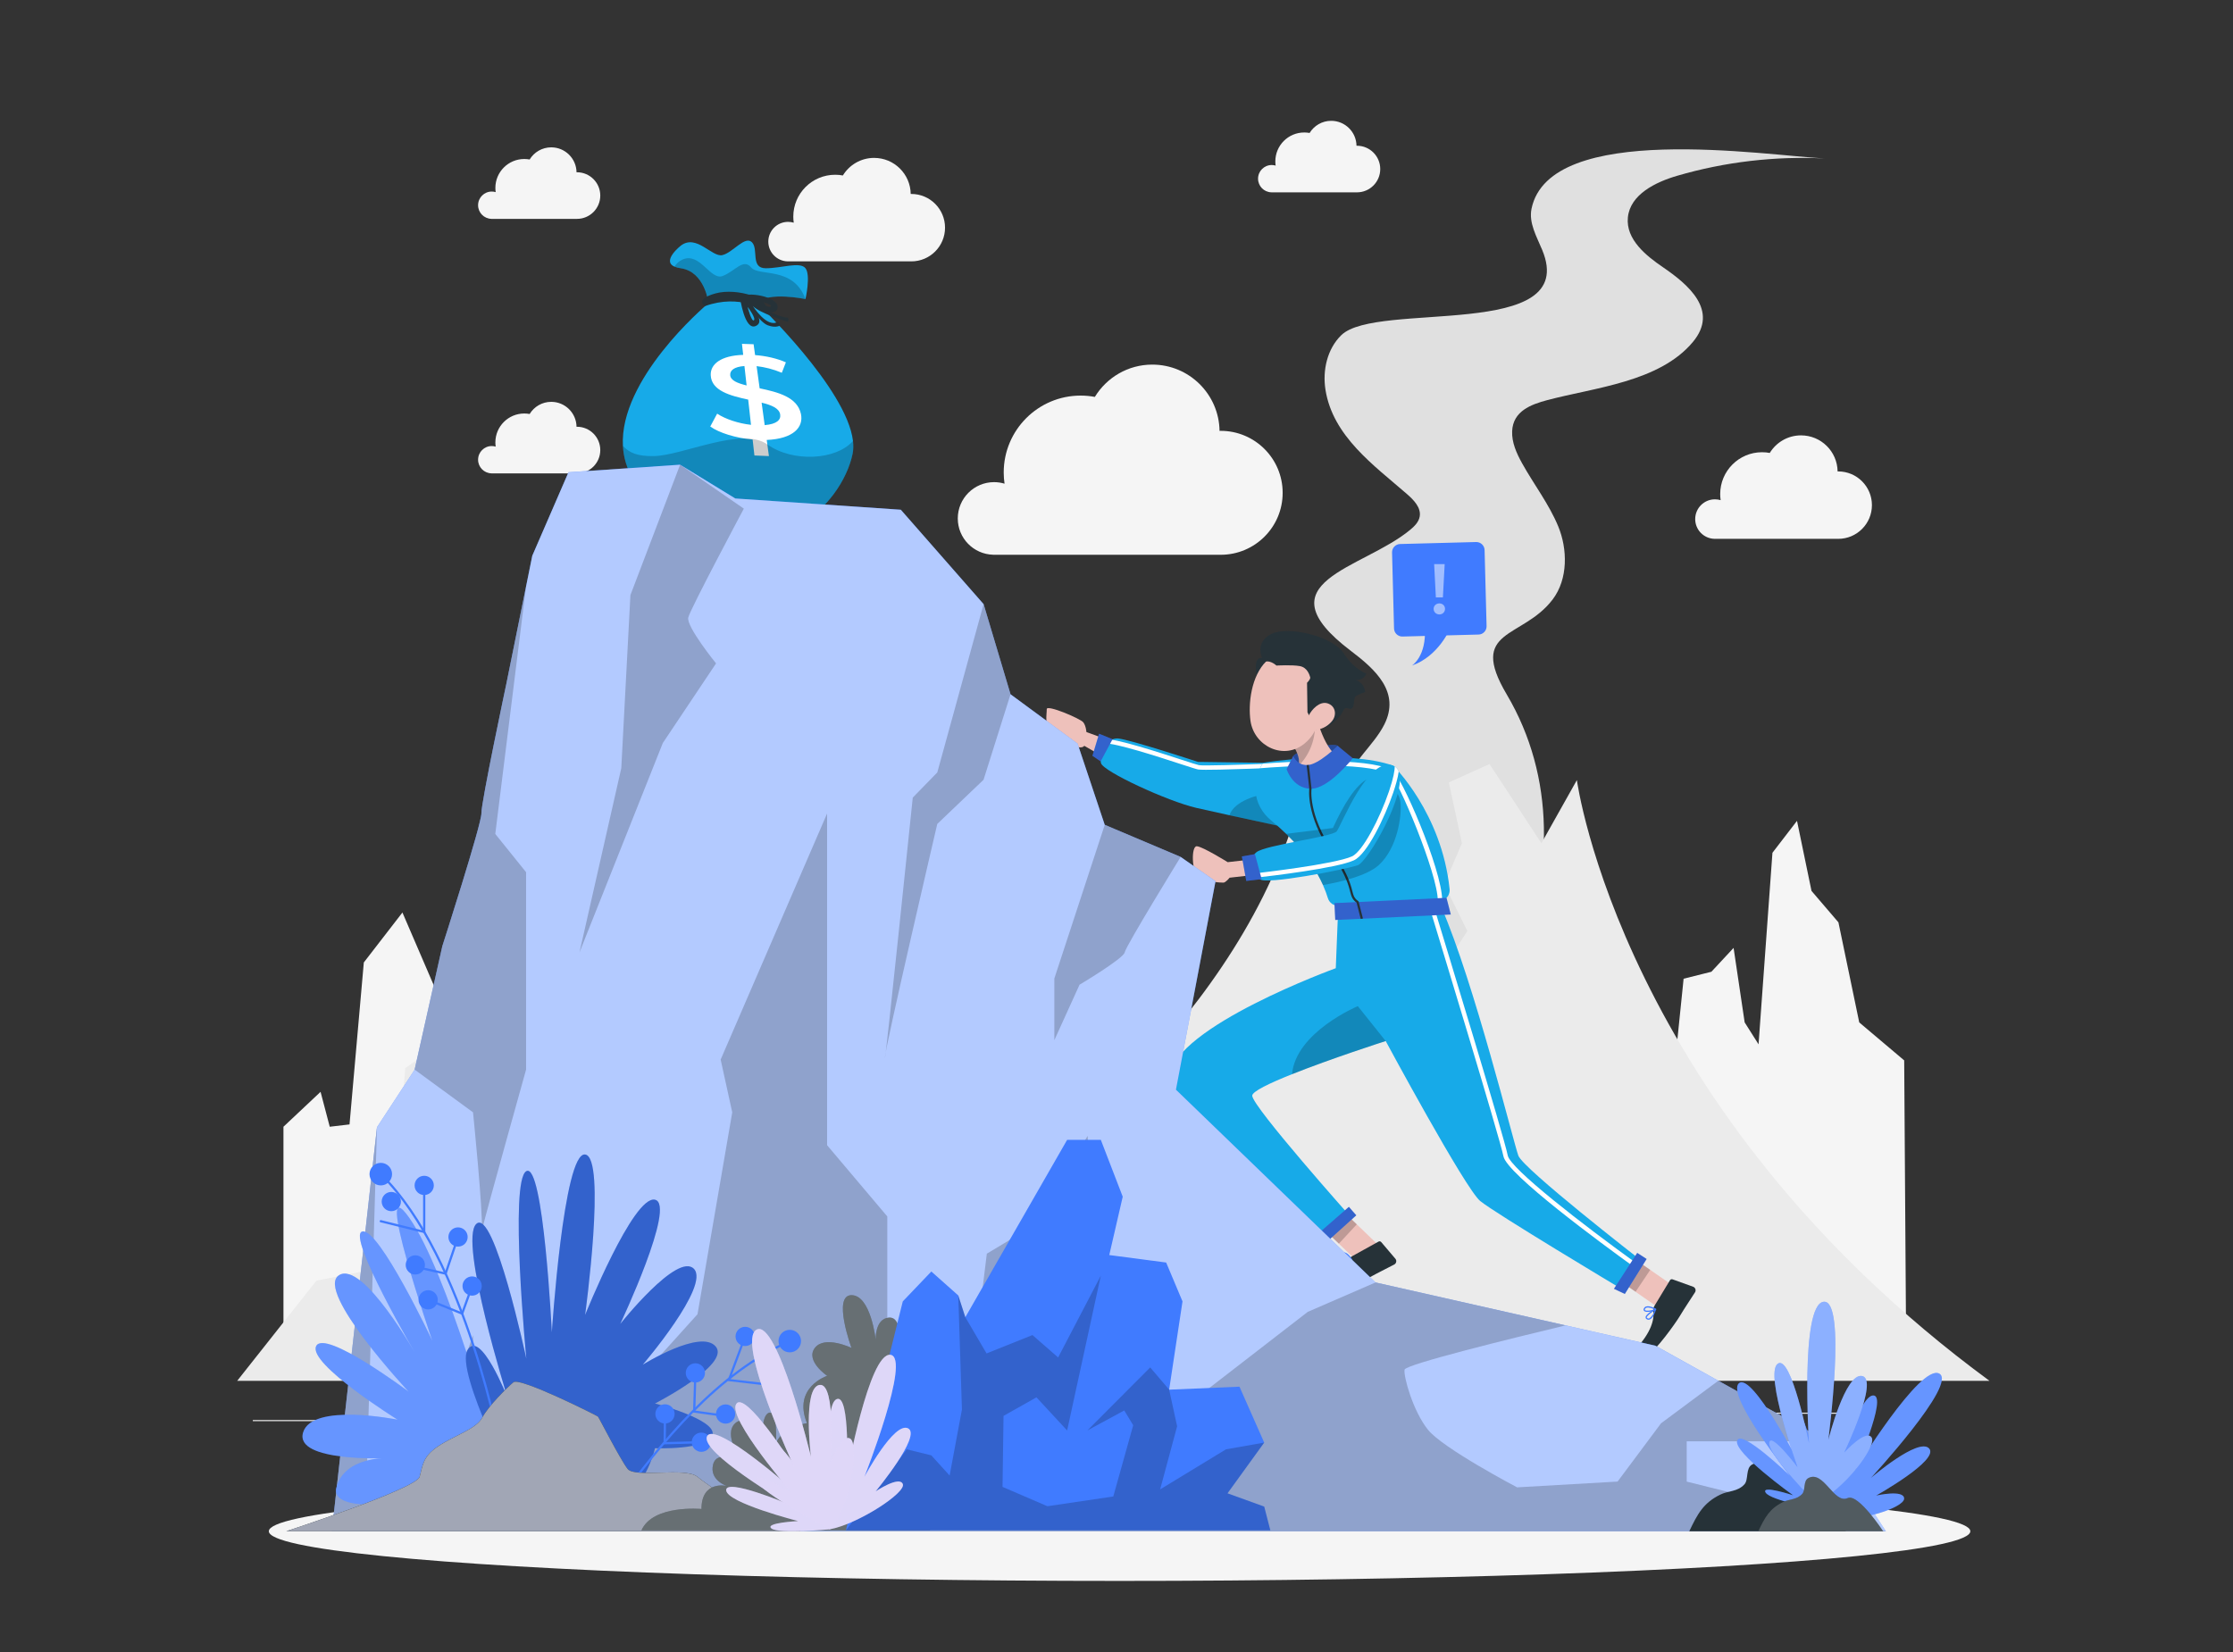 <?xml version="1.0" encoding="UTF-8"?> <!-- Generator: Adobe Illustrator 19.0.0, SVG Export Plug-In . SVG Version: 6.00 Build 0) --> <svg xmlns="http://www.w3.org/2000/svg" xmlns:xlink="http://www.w3.org/1999/xlink" version="1.1" x="0px" y="0px" viewBox="0 0 1000 740" style="enable-background:new 0 0 1000 740;" xml:space="preserve"><rect x="0" y="0" width="1000" height="740" fill="#333333" stroke="none"/> <g id="Background_Complete"> <g> <rect x="643.89" y="656.37" style="fill:#EBEBEB;" width="17.08" height="0.49"></rect> <rect x="789.41" y="632.79" style="fill:#EBEBEB;" width="37.71" height="0.49"></rect> <rect x="113.22" y="636.1" style="fill:#EBEBEB;" width="84.87" height="0.49"></rect> <rect x="215.59" y="636.1" style="fill:#EBEBEB;" width="12.44" height="0.49"></rect> </g> <g> <path style="fill:#F5F5F5;" d="M853.67,610.52l-0.92-135.53l-20.13-17.01l-9.32-44.83l-12.06-14.08l-6.49-31.38l-11,14.3 l-6.22,85.81l-6.22-9.83l-4.96-33.37l-9.94,10.69l-12.44,3.11l-7.26,70.9l-184.63,22.04l-38.48-32.92l-15.64-64.16l-16.22-16.74 l-4.94-30.93l-15.5,5.37v32.64l-13.19,7.58l-5.64,66.23l-16.54,22.91l-4.71-40.93c0,0-12.67-10.14-15.47-12.59 c-2.79-2.45-18.79-46.96-16.38-50.28c2.41-3.33-3.46-32.21-3.46-32.21l-15.97,9.57v47.84l-16.68,4.22l-2.51,20.85l-42.52,6.87 l-6.84-31.95h-18.96l-5.95,18.2l-17.25-0.12l-27.3,19.58l-22.45-44.06l-22.83,10.61l-16.43-38.17l-17.29,22.37l-6.4,72.55 l-8.86,1.04l-4.11-15.64l-16.62,15.64v105.77H853.67z"></path> <path style="fill:#F5F5F5;" d="M546.67,248.51H444.72l0.02-0.02c-8.77-0.24-15.82-7.42-15.82-16.25c0-8.99,7.29-16.27,16.27-16.27 c1.63,0,3.19,0.25,4.67,0.69c-0.24-1.63-0.37-3.3-0.37-5c0-19.03,15.43-34.46,34.46-34.46c2.17,0,4.29,0.21,6.35,0.59 c5.3-8.67,14.82-14.47,25.72-14.47c16.5,0,29.89,13.26,30.13,29.7c0.17,0,0.33-0.03,0.5-0.03c15.33,0,27.76,12.43,27.76,27.76 C574.43,236.08,562,248.51,546.67,248.51z"></path> <path style="fill:#F5F5F5;" d="M607.68,86.16h-38.35l0.01-0.01c-3.3-0.09-5.95-2.79-5.95-6.11c0-3.38,2.74-6.12,6.12-6.12 c0.61,0,1.2,0.09,1.76,0.26c-0.09-0.61-0.14-1.24-0.14-1.88c0-7.16,5.8-12.96,12.96-12.96c0.82,0,1.61,0.08,2.39,0.22 c1.99-3.26,5.57-5.44,9.67-5.44c6.21,0,11.24,4.99,11.33,11.17c0.06,0,0.13-0.01,0.19-0.01c5.77,0,10.44,4.67,10.44,10.44 C618.12,81.48,613.45,86.16,607.68,86.16z"></path> <path style="fill:#F5F5F5;" d="M258.39,98.04h-38.35l0.01-0.01c-3.3-0.09-5.95-2.79-5.95-6.11c0-3.38,2.74-6.12,6.12-6.12 c0.61,0,1.2,0.09,1.76,0.26c-0.09-0.61-0.14-1.24-0.14-1.88c0-7.16,5.8-12.96,12.96-12.96c0.82,0,1.61,0.08,2.39,0.22 c1.99-3.26,5.57-5.44,9.67-5.44c6.21,0,11.24,4.99,11.33,11.17c0.06,0,0.12-0.01,0.19-0.01c5.77,0,10.44,4.68,10.44,10.44 S264.16,98.04,258.39,98.04z"></path> <path style="fill:#F5F5F5;" d="M258.39,212.04h-38.35l0.01-0.01c-3.3-0.09-5.95-2.79-5.95-6.11c0-3.38,2.74-6.12,6.12-6.12 c0.61,0,1.2,0.09,1.76,0.26c-0.09-0.61-0.14-1.24-0.14-1.88c0-7.16,5.8-12.96,12.96-12.96c0.82,0,1.61,0.08,2.39,0.22 c1.99-3.26,5.57-5.44,9.67-5.44c6.21,0,11.24,4.99,11.33,11.17c0.06,0,0.12-0.01,0.19-0.01c5.77,0,10.44,4.67,10.44,10.44 C268.83,207.36,264.16,212.04,258.39,212.04z"></path> <path style="fill:#F5F5F5;" d="M823.21,241.37h-55.46l0.01-0.01c-4.77-0.13-8.6-4.04-8.6-8.84c0-4.89,3.96-8.85,8.85-8.85 c0.88,0,1.74,0.13,2.54,0.37c-0.13-0.89-0.2-1.79-0.2-2.72c0-10.35,8.39-18.75,18.75-18.75c1.18,0,2.33,0.11,3.45,0.32 c2.88-4.72,8.06-7.87,13.99-7.87c8.98,0,16.26,7.21,16.39,16.16c0.09,0,0.18-0.01,0.27-0.01c8.34,0,15.1,6.76,15.1,15.1 S831.55,241.37,823.21,241.37z"></path> <path style="fill:#F5F5F5;" d="M408.12,117.08h-55.46l0.01-0.01c-4.77-0.13-8.6-4.04-8.6-8.84c0-4.89,3.96-8.85,8.85-8.85 c0.88,0,1.74,0.13,2.54,0.37c-0.13-0.89-0.2-1.79-0.2-2.72c0-10.35,8.39-18.75,18.75-18.75c1.18,0,2.33,0.11,3.45,0.32 c2.88-4.72,8.06-7.87,13.99-7.87c8.98,0,16.26,7.21,16.39,16.16c0.09,0,0.18-0.01,0.27-0.01c8.34,0,15.1,6.76,15.1,15.1 C423.22,110.32,416.46,117.08,408.12,117.08z"></path> <path style="fill:#E0E0E0;" d="M583.84,424.65c-4.17-30.4,8.67-64.54,26.72-87.08c3.33-4.16,6.9-8.19,9.32-12.94 c7.46-14.64-4.14-24.9-14.97-33.11c-40.86-31.01,5.12-36.42,26.59-54.18c1.91-1.58,3.82-3.46,4.27-5.9c0.74-4-2.63-7.47-5.7-10.14 c-14.82-12.9-33.18-25.84-36.49-46.73c-1.38-8.71,0.78-18.29,7.09-24.44c15.89-15.49,106.94,2.81,89.98-38.15 c-2.48-5.99-6.11-12.15-4.79-18.5c8.18-39.28,105.02-23.8,131.2-22.5c-22.2-1.1-44.58,1.52-65.92,7.74 c-9.85,2.87-21.09,8.43-22.13,18.64c-1.02,10,8.42,17.36,15.72,22.35c11.13,7.62,25.21,19.28,13.41,33.45 c-14.95,17.96-44.07,20.44-65.2,26.06c-7.38,1.96-15.36,4.95-15.76,13.9c-0.22,5.09,1.99,9.96,4.46,14.41 c5.29,9.51,12.05,18.25,16.2,28.31c4.11,9.96,4.51,23.47-2.56,32.74c-13.57,17.79-38.02,12.9-20.55,42.44 c22.02,37.24,20.85,81.07,4.67,120.5c-8.13,19.82-23.02,42.69-46.66,44.13c-13.12,0.8-25.93-6.2-34.25-16.38 C590.17,449.08,585.56,437.18,583.84,424.65z"></path> <path style="fill:#EBEBEB;" d="M141.69,573.67l32.48-6.48l7.32-88.76l22.16-15.35l7.72-76.12l19.9-22.41l9.26,17.46l15.11,27.59 l5.04,27.06l8.57,24.16l18.51,28.95l16.62-14.84c0,0,9.06-14.7,13.39-16.61c4.33-1.91,22.06-3.54,22.06-3.54l24.64,23.65v18.4 l25.21,13.44l15.51,15.58l9.28,11.45l17.22,8.95c37.87-26.13,131.72-99.45,152.52-196.81l23.62,22.18l16.8-26.4l13.22,27.82 l-9.29,29.27l16.2,14.76l-6.91,29.57l19.28-29.57l-10.36-20.94l7.92-18.41l-5.86-27.25l18.22-8.23l23.23,35.48l15.89-28.29 c0,0,19.74,147.67,184.76,269.09H106.23L141.69,573.67z"></path> </g> </g> <g id="Background_Simple" style="display:none;"> <g style="display:inline;"> <path style="fill:#407BFF;" d="M349.44,250.53c27.92-59.45,127.06-51.06,165.32-9.26c38.26,41.81,50.7,68.6,85.21,52.98 c34.51-15.62,78.52-11.44,81.04,38.16S643.1,440.68,578.92,458.03c-64.18,17.35-64.16,78.76-149.1,66.37 c-46.31-6.76-47.37-56.86-40.83-98.3C395.53,384.66,317.06,319.47,349.44,250.53z"></path> <path style="opacity:0.9;fill:#FFFFFF;" d="M349.44,250.53c27.92-59.45,127.06-51.06,165.32-9.26 c38.26,41.81,50.7,68.6,85.21,52.98c34.51-15.62,78.52-11.44,81.04,38.16S643.1,440.68,578.92,458.03 c-64.18,17.35-64.16,78.76-149.1,66.37c-46.31-6.76-47.37-56.86-40.83-98.3C395.53,384.66,317.06,319.47,349.44,250.53z"></path> </g> </g> <g id="Shadow_1_"> <ellipse id="_x3C_Path_x3E__359_" style="fill:#F5F5F5;" cx="501.38" cy="685.91" rx="380.99" ry="22.25"></ellipse> </g> <g id="Speech_bubble"> <g> <path style="fill:#407BFF;" d="M662.14,284.24l-34.06,0.89c-2.04,0.05-3.73-1.56-3.79-3.59l-0.89-34.06 c-0.05-2.04,1.56-3.73,3.59-3.79l34.06-0.89c2.04-0.05,3.73,1.56,3.79,3.59l0.89,34.06C665.79,282.49,664.18,284.19,662.14,284.24 z"></path> <path style="fill:#407BFF;" d="M649.48,281.36c0,0-5.12,12.57-17.19,16.78c0,0,6.63-4.06,5.78-17L649.48,281.36z"></path> <g style="opacity:0.5;"> <path style="fill:#FFFFFF;" d="M642.02,272.74c0-1.37,1.08-2.45,2.58-2.45c1.47,0,2.52,1.08,2.52,2.45 c0,1.37-1.05,2.49-2.52,2.49C643.11,275.23,642.02,274.11,642.02,272.74z M642.25,252.69h4.72l-0.8,14.92h-3.15L642.25,252.69z"></path> </g> </g> </g> <g id="Character"> <g id="_x3C_Group_x3E__167_"> <polygon style="fill:#EEC1BB;" points="616.46,556.96 608.44,565.62 590.13,548 598.16,539.34 "></polygon> <polygon style="opacity:0.2;enable-background:new ;" points="598.16,539.34 590.13,548 599.58,557.08 607.61,548.43 "></polygon> <g> <path style="fill:#263238;" d="M605.52,562.71l11.79-6.53c0.4-0.24,0.91-0.17,1.22,0.18l6.41,7.54c0.57,0.75,0.42,1.82-0.34,2.39 c-0.09,0.07-0.19,0.13-0.3,0.18c-4.1,2.18-6.32,3.15-11.45,5.98c-3.15,1.74-16.42,7.87-21.2,7.91c-4.77,0.04-5.03-4.48-3.05-5.09 c9.98-3.04,14.07-7.46,15.53-11.04C604.42,563.59,604.91,563.05,605.52,562.71z"></path> <path style="fill:#407BFF;" d="M602.95,566.31c-0.67,0.43-1.46,0.64-2.25,0.6c-0.51-0.09-0.94-0.45-1.12-0.94 c-0.14-0.28-0.12-0.62,0.05-0.88c0.88-1.19,5.2-1.13,5.69-1.1c0.1-0.01,0.19,0.06,0.22,0.16c0.03,0.11,0,0.23-0.09,0.3 C604.69,565.15,603.85,565.78,602.95,566.31z M600.39,565.14c-0.11,0.06-0.21,0.14-0.29,0.24c-0.08,0.1-0.09,0.24-0.02,0.35 c0.1,0.35,0.4,0.6,0.76,0.66c1.44-0.15,2.77-0.81,3.77-1.86C603.17,564.47,601.74,564.68,600.39,565.14z"></path> <path style="fill:#407BFF;" d="M605.44,564.5l-0.13-0.01c-1.35,0.05-4.51-0.96-4.84-2.16c-0.1-0.41,0.1-0.84,0.48-1.03 c0.34-0.25,0.77-0.36,1.19-0.29c1.68,0.26,3.34,2.94,3.41,3.11c0.06,0.09,0.05,0.2-0.02,0.27 C605.51,564.44,605.48,564.48,605.44,564.5z M601.35,561.7l-0.11,0.07c-0.3,0.21-0.25,0.36-0.24,0.43 c0.19,0.71,2.34,1.59,3.78,1.77c-0.53-0.76-1.69-2.22-2.75-2.39C601.79,561.55,601.56,561.59,601.35,561.7L601.35,561.7z"></path> </g> <polygon style="fill:#EEC1BB;" points="749.12,575.85 742.56,585.67 721.69,571.17 728.25,561.35 "></polygon> <path style="fill:#263238;" d="M740.86,585.04l6.98-11.53c0.22-0.41,0.7-0.6,1.15-0.45l9.31,3.35c0.87,0.37,1.27,1.38,0.9,2.24 c-0.05,0.11-0.1,0.21-0.17,0.3c-2.48,3.94-3.92,5.88-6.96,10.89c-1.87,3.07-10.34,15-14.45,17.4c-4.12,2.41-6.59-1.39-5.18-2.89 c7.15-7.61,8.49-13.47,7.98-17.3C740.34,586.35,740.5,585.64,740.86,585.04z"></path> <polygon style="opacity:0.2;enable-background:new ;" points="728.25,561.35 721.69,571.17 732.46,578.64 739.02,568.83 "></polygon> <path style="fill:#407BFF;" d="M740.42,589.44c-0.37,0.71-0.94,1.28-1.66,1.64c-0.49,0.18-1.04,0.08-1.44-0.26 c-0.26-0.17-0.41-0.48-0.39-0.79c0.17-1.47,3.95-3.57,4.39-3.79c0.09-0.06,0.2-0.05,0.27,0.03c0.08,0.08,0.11,0.2,0.07,0.3 C741.35,587.57,740.93,588.53,740.42,589.44z M737.61,589.7c-0.07,0.11-0.11,0.23-0.13,0.36c-0.02,0.13,0.04,0.25,0.15,0.31 c0.26,0.25,0.65,0.33,0.98,0.19c1.17-0.85,2-2.08,2.34-3.48C739.7,587.74,738.56,588.63,737.61,589.7z"></path> <path style="fill:#407BFF;" d="M741.68,586.64l-0.12,0.06c-1.15,0.71-4.39,1.41-5.28,0.53c-0.29-0.31-0.33-0.78-0.09-1.13 c0.17-0.39,0.49-0.69,0.89-0.84c1.59-0.61,4.36,0.89,4.5,1c0.09,0.05,0.14,0.15,0.12,0.25 C741.71,586.54,741.7,586.59,741.68,586.64z M736.74,586.24l-0.06,0.11c-0.16,0.34-0.04,0.44,0,0.5c0.52,0.52,2.82,0.22,4.16-0.35 c-0.84-0.39-2.57-1.08-3.58-0.7C737.05,585.89,736.86,586.04,736.74,586.24L736.74,586.24z"></path> <path style="fill:#17AAE8;" d="M734.31,564.12l-1.26,1.91l-1.07,1.63l-6.23,9.46c0,0-56.15-33.59-62.89-39.15 c-6.72-5.56-42.31-71.65-42.31-71.65s0,0-0.02,0.02c-0.59,0.17-24.54,7.89-41.93,14.84c-10.08,4.02-17.94,7.78-17.82,9.66 c0.34,5.18,44.34,54.55,44.34,54.55l-11.62,7.49c0,0-71.9-48.28-69.77-70.62c2.13-22.33,74.47-48.56,74.47-48.56l1.34-33.32 l40.46,5.36l2.11,0.27l3.43,0.46c14.67,33.84,32.24,105.29,34.42,111.2C682.16,523.59,734.31,564.12,734.31,564.12z"></path> <g> <path style="fill:#FFFFFF;" d="M733.05,566.04l-1.07,1.63c-14.92-10.76-57.15-41.81-58.69-49.7 c-1.6-8.14-29.23-98.79-33.3-112.23c-0.34-1.02-0.5-1.58-0.53-1.66l1.88-0.57c0.1,0.31,0.36,1.17,0.76,2.5 c4.99,16.35,31.53,103.38,33.11,111.58C676.38,523.47,708.85,548.59,733.05,566.04z"></path> </g> <g> <path style="fill:#EEC1BB;" d="M503.68,334.18l-17.16-6.27c0,0-0.14-2.72-1.4-4.36c-1.26-1.64-16.42-8.1-16.36-5.9 c0.07,2.2-1.26,7.81,2.28,11.04c3.55,3.23,12.77,7.9,14.54,5.39l14.33,8.28L503.68,334.18z"></path> <path style="fill:#17AAE8;" d="M571.92,369.79c0,0-10.54-2.24-21.34-4.61c-5.31-1.17-10.66-2.36-14.87-3.31 c-12.78-2.94-41.65-16.28-42.65-20.01c-1.02-3.71,2.44-11.51,7.59-11.08c5.16,0.4,35.85,10.5,35.85,10.5l29.17,0.4l2.99,13.42 L571.92,369.79z"></path> <g> <path style="fill:#FFFFFF;" d="M546.16,344.75c-4.71,0.1-8.6,0.11-9.59-0.07c-0.79-0.14-3.28-0.95-7.99-2.48 c-10.04-3.27-28.73-9.35-34.12-9.24l-0.04-1.96c5.72-0.12,23.91,5.8,34.77,9.33c3.78,1.23,7.04,2.29,7.73,2.42 c1.93,0.35,19.23-0.19,30.4-0.64l0.08,1.96C565.57,344.14,554.56,344.57,546.16,344.75z"></path> </g> <g> <polygon style="fill:#407BFF;" points="492.2,328.67 498.23,331.12 492.9,341.04 489.22,338.56 "></polygon> <polygon style="opacity:0.2;enable-background:new ;" points="492.2,328.67 498.23,331.12 492.9,341.04 489.22,338.56 "></polygon> </g> <path style="opacity:0.2;enable-background:new ;" d="M571.92,369.79c0,0-10.54-2.24-21.34-4.61 c2.2-6.55,12.84-9.17,18.09-10.08L571.92,369.79z"></path> </g> <g> <path style="fill:#17AAE8;" d="M649.18,398.33c0.22,2.31-1.23,4.37-3.32,5.04c-0.41,0.15-0.82,0.21-1.27,0.24l-0.69,0.03 l-44.39,2.09c-2.2,0.1-4.19-1.29-4.85-3.42c-0.46-1.54-1.17-3.53-2.2-5.87c-2.68-6-7.6-14.25-16.49-22.93 c-2.01-1.96-4.21-3.96-6.65-5.94c-4.08-3.32-6.81-8.11-7.04-13.38c-0.14-3.06,0.3-6.57,1.99-10.08c0.34-0.68,0.72-1.37,1.16-2.05 c0.08-0.14,0.15-0.26,0.25-0.4c0,0,37.33-6.11,58.26,1.32C623.95,342.99,645.65,364.1,649.18,398.33z"></path> <g> <path style="fill:#FFFFFF;" d="M645.86,403.37c0,1.12-0.1,2.05-0.32,2.8l-1.88-0.59c0.17-0.51,0.25-1.16,0.24-1.93 c0.08-12.19-18.01-54.92-21.33-56.91c-11.99-5.9-48.85-3.38-58.29-2.61c0.34-0.68,0.72-1.37,1.16-2.05 c11.32-0.9,45.91-3.03,58.02,2.89C627.15,346.77,645.75,389.12,645.86,403.37z"></path> </g> <polygon style="fill:#407BFF;" points="597.6,404.55 647.78,402.17 649.71,409.64 597.96,412.09 "></polygon> <polygon style="opacity:0.2;enable-background:new ;" points="597.6,404.55 647.78,402.17 649.71,409.64 597.96,412.09 "></polygon> <g> <path style="fill:#407BFF;" d="M579.14,338.67c1.29-2.4,17.92-6.19,19.9-4.57c1.98,1.62,1.83,6.94,1.83,6.94 s-11.84,8.77-16.56,6.93C579.59,346.14,579.14,338.67,579.14,338.67z"></path> <path style="opacity:0.4;enable-background:new ;" d="M579.14,338.67c1.29-2.4,17.92-6.19,19.9-4.57 c1.98,1.62,1.83,6.94,1.83,6.94s-11.84,8.77-16.56,6.93C579.59,346.14,579.14,338.67,579.14,338.67z"></path> <path style="fill:#EEC1BB;" d="M600.82,340c-0.38,4.98-4.66,10.19-14.1,10.93c-5.88,0.46-7.23-1.99-6.99-3.57 c3-2.08,1.45-2.21,1.89-4.47c0.69-3.58-1.22-7.22-3.56-10.54c-0.03-0.03-0.06-0.09-0.09-0.12l0.01-0.02l5.82-10.88l4.01-7.52 C589.34,322.16,593.37,336.95,600.82,340z"></path> <path style="opacity:0.2;enable-background:new ;" d="M588.31,321.39c2.23,9.6-3.24,18.38-6.69,21.51 c0.69-3.58-1.22-7.22-3.56-10.54c-0.02-0.05-0.05-0.1-0.08-0.14l5.82-10.88C584.65,322.58,587.96,319.92,588.31,321.39z"></path> <path style="fill:#407BFF;" d="M579.14,338.67c0,0,1.59,4.26,6.51,4.03s13.39-8.6,13.39-8.6l6.74,5.53 c0,0-10.85,13.97-18.94,13.68c-8.09-0.29-10.67-8.8-10.67-8.8L579.14,338.67z"></path> <path style="opacity:0.2;enable-background:new ;" d="M579.14,338.67c0,0,1.59,4.26,6.51,4.03s13.39-8.6,13.39-8.6l6.74,5.53 c0,0-10.85,13.97-18.94,13.68c-8.09-0.29-10.67-8.8-10.67-8.8L579.14,338.67z"></path> </g> <path style="fill:none;stroke:#263238;stroke-miterlimit:10;" d="M585.65,342.7l1.19,10.62c0,0-1.68,11.6,9.68,28.38 c11.37,16.78,6.8,19.01,11.44,22.36l1.91,7.47"></path> <path style="opacity:0.2;enable-background:new ;" d="M617.55,387.42c-5.25,4.86-17.18,7.66-25.09,9.03 c-2.68-6-7.6-14.25-16.49-22.93c8.55-1.1,20.94-2.63,20.94-2.63c4.59-10.01,10.09-19.4,15.93-22.2 c5.41-2.59,13.66,4.41,14.33,10.69C627.83,365.65,625.74,379.82,617.55,387.42z"></path> </g> <g> <path style="fill:#263238;" d="M565.19,294.71c0,0-3.33-7,4.14-10.73c7.47-3.73,27.44,0.98,32.34,8.57 c4.9,7.59,10.2,9.14,10.2,9.14s-0.69,2.93-4.77,2.98c0,0,3.72,0.73,4.25,5.31c0,0-3.46,1.15-4.41,2.08 c-0.94,0.93-0.08,5.96-2.49,5.45c-2.41-0.51-2.03-0.77-3.51,1.93c-1.47,2.7-7.72,8.33-10.12,6.07 c-2.4-2.26-28.09-22.92-28.09-22.92S561.03,294.13,565.19,294.71z"></path> <path style="fill:#EEC1BB;" d="M592.77,309.98c-1.51,9.86-2.06,16.17-6.48,21.09c-0.57,0.64-1.2,1.26-1.93,1.86 c-9.33,7.87-22.7,1.43-24.36-10.03c-0.27-1.92-0.38-4.05-0.31-6.27c0.29-9.72,4.07-21.19,13.35-23.98 c8.14-2.51,16.75,2.04,19.27,10.17C593.01,305.13,593.17,307.58,592.77,309.98z"></path> <path style="fill:#263238;" d="M566.4,296.42c2.63-0.79,5.21,1.71,5.21,1.71s7.11-0.4,10.53,0.25c3.42,0.65,4.34,4.11,4.6,4.98 c0.27,0.87-1.41,2.49-1.41,2.49s0.13,10.36,0.19,13.22l4.05,7.83c0,0,7.44-9.85,7.93-24.58c0.49-14.73-28.57-14.71-28.57-14.71 L566.4,296.42z"></path> <path style="fill:#EEC1BB;" d="M596.67,322.81c-1.73,2.25-4.29,3.72-7.1,4.08c-3.73,0.46-5.04-3.01-3.54-6.25 c1.36-2.86,4.93-6.66,8.46-5.59C598,316.13,598.76,320.03,596.67,322.81z"></path> </g> <g> <path style="fill:#EEC1BB;" d="M569.08,383.99l-19.28,2.21c0,0-11.23-6.99-13.83-7.13c-2.6-0.14-2.31,11.52,0.65,13.72 c2.96,2.19,10.24,2.63,11.28,2.58c1.04-0.05,2.75-2.21,2.75-2.21l19.63-2.23L569.08,383.99z"></path> <path style="fill:#17AAE8;" d="M608.04,387.58c-5.09,1.81-41.89,9.02-43.88,6.19c-0.16-0.23-0.34-0.48-0.53-0.76 c-0.18-0.29-0.39-0.6-0.57-0.91c-1.87-3.07-3.73-7.59-0.43-10.33c3.98-3.31,33.98-6.85,35.99-9.39 c2.03-2.52,14.08-33.98,25.32-29.39c0.24,0.09,0.44,0.21,0.64,0.34c0.86,0.49,1.44,1.27,1.81,2.24 C630.27,355.38,612.58,385.97,608.04,387.58z"></path> <g> <path style="fill:#FFFFFF;" d="M626.4,345.57c-0.39,2.86-1.46,6.46-2.48,9.5c-3.73,10.95-11.64,27.58-17.62,30.31 c-7.73,3.56-38.33,7.14-42.67,7.62c-0.24,0.02-0.39,0.05-0.47,0.05l-0.1-0.96l-0.12-0.98c0.35-0.05,34.67-3.92,42.55-7.52 c4.71-2.16,12.37-16.82,16.56-29.17c1.98-5.84,2.6-9.41,2.52-11.1C625.44,343.82,626.02,344.6,626.4,345.57z"></path> </g> <g> <polygon style="fill:#407BFF;" points="556.14,383.63 562.01,382.61 564.99,393.8 558.11,394.61 "></polygon> <polygon style="opacity:0.2;enable-background:new ;" points="556.14,383.63 562.01,382.61 564.99,393.8 558.11,394.61 "></polygon> </g> </g> <g> <polygon style="fill:#407BFF;" points="727.64,579.62 737.41,563.95 733.19,561.22 722.77,577.31 "></polygon> <polygon style="opacity:0.2;enable-background:new ;" points="727.64,579.62 737.41,563.95 733.19,561.22 722.77,577.31 "></polygon> </g> <g> <polygon style="fill:#407BFF;" points="593.67,556.76 607.38,544.39 604.07,540.6 589.62,553.2 "></polygon> <polygon style="opacity:0.2;enable-background:new ;" points="593.67,556.76 607.38,544.39 604.07,540.6 589.62,553.2 "></polygon> </g> <path style="opacity:0.2;enable-background:new ;" d="M620.55,466.33c0,0,0,0-0.02,0.02c-0.59,0.17-24.54,7.89-41.93,14.84 c1.71-18.88,29.46-30.5,29.46-30.5L620.55,466.33z"></path> </g> </g> <g id="Money_bag"> <g> <path style="fill:#17AAE8;" d="M381.81,203.34c-4.66,22.54-36.53,57.51-85.5,24.09c-11.95-8.15-16.84-17.8-17.35-27.71 c-1.59-29.75,35.92-61.9,38.22-63.84c0.04-0.04,0.08-0.06,0.12-0.1c0,0-1.57-14.07-12.44-15.62c-1.2-0.18-2.12-0.41-2.83-0.73 c-5.8-2.59,2.83-9.37,2.83-9.37c7-5.44,13.99,5.31,18.65,4.21c4.68-1.1,10.12-8.86,13.22-5.76c3.1,3.1-0.79,11.65,6.21,11.65 c6.99,0,15.37-3.1,17.78,0c2.44,3.1,0,13.81,0,13.81s-17-3.56-21.65,1.81c0,0,40.14,38.1,42.92,61.74 C382.22,199.58,382.18,201.53,381.81,203.34z"></path> <g> <path style="fill:#FFFFFF;" d="M343.36,197.07l0.99,7.23l-6.5-0.27l-0.8-7.15c-7.56-0.68-14.94-2.95-18.98-5.82l3.09-5.76 c3.74,2.44,9.44,4.36,15.16,5l-1.26-11.3c-8.02-1.74-16.5-3.95-16.78-10.96c-0.19-4.87,4.46-8.77,14.54-9.08l-0.55-4.94 l5.21,0.18l0.67,4.86c4.85,0.35,9.92,1.52,13.79,3.25l-1.82,4.67c-3.84-1.62-7.71-2.56-11.29-2.97l1.36,9.93 c7.99,1.69,16.9,3.86,18.5,11.51C359.93,191.41,355.28,196.56,343.36,197.07z M334.35,172.66l-0.97-8.7 c-4.68,0.35-6.54,1.98-6.37,4.11C327.2,170.44,330.26,171.65,334.35,172.66z M349.38,185.61c-0.47-2.76-3.86-4.15-8.31-5.25 l1.38,10.07C347.82,189.99,349.8,188.09,349.38,185.61z"></path> </g> <path style="opacity:0.2;enable-background:new ;" d="M360.73,133.97c0,0-17-3.56-21.65,1.81c-6.23-1.24-17.88-3.48-21.77,0 c0,0-1.57-14.07-12.44-15.62c-1.2-0.18-2.12-0.41-2.83-0.73c0.88-1.36,2.04-2.48,3.6-3.16c7.78-3.5,12.44,9.33,17.88,7.39 c5.44-1.95,9.33-8.15,12.83-3.89C339.84,124.05,355.19,119.02,360.73,133.97z"></path> <path style="opacity:0.2;enable-background:new ;" d="M381.81,203.34c-4.66,22.54-36.53,57.51-85.5,24.09 c-11.95-8.15-16.84-17.8-17.35-27.71c2.93,3.14,6.41,4.7,13.85,4.58c12.81-0.2,39.44-13.38,50.81-5.23 c11.3,8.1,30.83,7.11,38.36-1.55C382.22,199.58,382.18,201.53,381.81,203.34z"></path> <path style="fill:#263238;" d="M315.79,137.09c0,0-5.1-2.94,4.62-5.66c9.72-2.72,25.64,2.54,22.05,7.68 C342.46,139.11,331.38,131.48,315.79,137.09z"></path> <path style="fill:#263238;" d="M331.38,133.18c0,0,2.04,15.16,7.1,12.83c5.06-2.33-3.55-10.22-3.55-10.22s12.1,7.47,13.27,2.25 C349.36,132.82,333.8,130.26,331.38,133.18z M337.61,143.48c-1.07,0.78-2.82-6-2.82-6C335.08,137.74,338.68,142.7,337.61,143.48z M345.25,137.26c-0.74,1.17-6.77-2.72-6.77-2.72S345.99,136.09,345.25,137.26z"></path> <path style="fill:#263238;" d="M336.3,135.24c0,0,10.83,6.68,16.57,7.07c0,0,0.49,0.87,0,1.85c0,0-12.96-3.91-15.76-7.15 c0,0,6.27,10.07,11.16,7.15c0,0,0.72,0.41,1.17,1.55c0,0-1.79,1.44-5.61,0c-3.82-1.44-8.9-9.93-8.9-9.93L336.3,135.24z"></path> </g> </g> <g id="Cliff"> <g> <path style="fill:#407BFF;" d="M148.61,685.91l20.21-180.97l16.87-25.8l12.4-55.33c0,0,17.61-54.75,17.49-59.49 c-0.12-4.73,11.1-57.65,11.1-57.65l11.68-57.73l16.22-37.4l49.98-3.4l24.71,15.13l74.13,5.05l37.07,42.28L452.54,311l30.03,22.09 l12.16,36.37l33.98,14.38l15.64,10.88l-17.73,93.38l89.38,86.37l125.33,28.32l76.95,42.84l26.27,40.29H148.61z"></path> <path style="opacity:0.6;fill:#FFFFFF;" d="M844.56,685.91H148.61l20.22-180.97l16.86-25.8l12.4-55.33c0,0,17.63-54.76,17.51-59.5 c-0.14-4.74,11.08-57.63,11.08-57.63l8.92-44.03l2.77-13.7l16.21-37.39l49.99-3.4l24.72,15.13l74.12,5.05l37.08,42.29L452.55,311 l30.02,22.09l12.16,36.37l33.99,14.38l15.62,10.89l-17.72,93.38l89.39,86.36l85.12,19.24l40.2,9.1l28.18,15.68l48.77,27.14 L844.56,685.91z"></path> <path style="opacity:0.2;enable-background:new ;" d="M844.56,685.91H148.61l20.22-180.97l-4.68,158.71l21.54,9.81l26.15-75.4 v52.98l33.09,12.62l27.21-30.36l40.22-44.6l15.56-90.43l-5.19-23.64l47.67-110.23v148.59l26.96,31.91v46.27l4.15,49.4l31.09-3.01 l9.33-75.99l21.46-12.89l23.68-39.87l5.82,104.71l17.82,32.09l74.94-57.97l30.36-13.18l85.12,19.24 c-23.74,5.7-71.76,17.47-72.13,19.83c-0.51,3.1,3.81,18.59,10.47,26.9c6.64,8.33,39.93,25.82,39.93,25.82l45-2.59l19.45-26.09 l25.66-19.08l48.77,27.14h-62.92v18.04L844.56,685.91z"></path> <path style="opacity:0.2;enable-background:new ;" d="M304.57,208.15l-22.25,58.42l-4.09,77.53l-18.71,82.48l37.31-93.76 l23.84-35.66c0,0-13.47-16.57-12.44-20.6c1.04-4.03,24.88-48.72,24.88-48.72L304.57,208.15z"></path> <path style="opacity:0.2;enable-background:new ;" d="M215.79,551.19c-0.04,0.63-0.1,1.06-0.2,1.28 C215.46,552.8,215.54,552.31,215.79,551.19z"></path> <path style="opacity:0.2;enable-background:new ;" d="M221.8,373.56l13.79,17.13v88.44c0,0-17.35,61.97-19.81,72.06 c0.57-8.57-3.95-52.94-3.95-52.94l-26.15-19.12l12.4-55.33c0,0,17.63-54.76,17.51-59.5c-0.14-4.74,11.08-57.63,11.08-57.63 l8.92-44.03L221.8,373.56z"></path> <path style="opacity:0.2;enable-background:new ;" d="M440.48,270.61L419.75,346l-10.99,11.28c0,0-12.44,120.46-12.44,116.31 s23.42-104.52,23.42-104.52l20.72-19.78L452.54,311L440.48,270.61z"></path> <path style="opacity:0.2;enable-background:new ;" d="M494.74,369.46l-22.58,68.86v27.62l11.29-24.85 c0,0,19.79-11.78,20.23-14.51s25.05-42.73,25.05-42.73L494.74,369.46z"></path> </g> </g> <g id="Plants"> <g> <g> <g> <path style="fill:#263238;" d="M756.51,685.91h70.15c0,0-13.97-21.37-19.92-18.66c-7.75,3.53-13.49-15.83-22.07-11.25 c-3.02,1.62-1.54,6.8-3.45,8.88c-3.14,3.44-7.14,2.78-10.94,4.67C762.83,673.26,760.18,678.17,756.51,685.91z"></path> </g> <g> <path style="fill:#407BFF;" d="M818.99,679.95c0,0-4.6-26.72-1.43-30.64c3.18-3.92,3.74,14.58,3.74,14.58 s10.69-38.61,17.52-38.81c6.84-0.2-8.12,33.49-8.12,33.49s29.23-47.76,37.72-43.31c8.5,4.45-30.59,46.78-30.59,46.78 s21.38-18.39,26.09-13.2c4.71,5.19-23.73,21.08-23.73,21.08s12.54-2.82,12.53,1.36C852.71,675.45,831.55,682.32,818.99,679.95z"></path> <path style="opacity:0.2;fill:#FFFFFF;enable-background:new ;" d="M818.99,679.95c0,0-4.6-26.72-1.43-30.64 c3.18-3.92,3.74,14.58,3.74,14.58s10.69-38.61,17.52-38.81c6.84-0.2-8.12,33.49-8.12,33.49s29.23-47.76,37.72-43.31 c8.5,4.45-30.59,46.78-30.59,46.78s21.38-18.39,26.09-13.2c4.71,5.19-23.73,21.08-23.73,21.08s12.54-2.82,12.53,1.36 C852.71,675.45,831.55,682.32,818.99,679.95z"></path> </g> <g> <path style="fill:#407BFF;" d="M814.78,676.13c0,0-21.96-3.98-24.09-7.55c-2.13-3.56,12.33,1.23,12.33,1.23 s-26.84-19.17-25.07-24.51c1.77-5.35,23.61,15.74,23.61,15.74s-28.68-36.09-22.84-41.4c5.84-5.31,27.54,36.87,27.54,36.87 s-8.19-21.73-2.84-23.9c5.35-2.18,9.6,24.3,9.6,24.3s1.36-10.49,4.59-9.31C820.82,648.79,820.16,667.09,814.78,676.13z"></path> <path style="opacity:0.2;fill:#FFFFFF;enable-background:new ;" d="M814.78,676.13c0,0-21.96-3.98-24.09-7.55 c-2.13-3.56,12.33,1.23,12.33,1.23s-26.84-19.17-25.07-24.51c1.77-5.35,23.61,15.74,23.61,15.74s-28.68-36.09-22.84-41.4 c5.84-5.31,27.54,36.87,27.54,36.87s-8.19-21.73-2.84-23.9c5.35-2.18,9.6,24.3,9.6,24.3s1.36-10.49,4.59-9.31 C820.82,648.79,820.16,667.09,814.78,676.13z"></path> </g> <g> <path style="fill:#407BFF;" d="M813.13,673.21c0,0-21.21-21.25-20.83-26.82c0.38-5.57,12.68,10.81,12.68,10.81 s-14.95-41.76-8.89-46.31c6.06-4.55,14.01,35.5,14.01,35.5s-4.01-61.88,6.52-63.27c10.53-1.39,2.15,61.86,2.15,61.86 s7.62-30.29,15.19-28.59c7.58,1.7-8.04,34.22-8.04,34.22s9.55-10.55,12.2-6.76C840.78,647.64,826.01,667.35,813.13,673.21z"></path> <path style="opacity:0.4;fill:#FFFFFF;enable-background:new ;" d="M813.13,673.21c0,0-21.21-21.25-20.83-26.82 c0.38-5.57,12.68,10.81,12.68,10.81s-14.95-41.76-8.89-46.31c6.06-4.55,14.01,35.5,14.01,35.5s-4.01-61.88,6.52-63.27 c10.53-1.39,2.15,61.86,2.15,61.86s7.62-30.29,15.19-28.59c7.58,1.7-8.04,34.22-8.04,34.22s9.55-10.55,12.2-6.76 C840.78,647.64,826.01,667.35,813.13,673.21z"></path> </g> <path style="fill:#263238;" d="M787.42,685.91h55.9c0,0-11.13-17.03-15.88-14.87c-6.18,2.81-10.75-12.62-17.59-8.96 c-2.41,1.29-1.23,5.42-2.75,7.08c-2.51,2.74-5.69,2.21-8.72,3.72C792.45,675.83,790.34,679.74,787.42,685.91z"></path> <path style="opacity:0.2;fill:#FFFFFF;" d="M787.42,685.91h55.9c0,0-11.13-17.03-15.88-14.87c-6.18,2.81-10.75-12.62-17.59-8.96 c-2.41,1.29-1.23,5.42-2.75,7.08c-2.51,2.74-5.69,2.21-8.72,3.72C792.45,675.83,790.34,679.74,787.42,685.91z"></path> </g> <g> <g> <path style="fill:#407BFF;" d="M221.35,646.79c0,0-20.96-76.85-38.01-101.18c-17.04-24.33,10.28,55,10.28,55 s-23.85-50.58-31.33-48.98c-7.48,1.6,24.64,56.22,24.64,56.22s-24.48-43.72-35.2-36.58c-10.72,7.14,31.24,52.09,31.24,52.09 s-37.66-28.23-41.4-20.37c-3.74,7.87,36.47,32.94,36.47,32.94s-38.29-7.75-42.31,5.74c-4.01,13.49,38.09,11.46,38.09,11.46 s-19.47-0.87-23.18,13.21C146.94,680.4,201.76,675.27,221.35,646.79z"></path> <path style="opacity:0.2;fill:#FFFFFF;enable-background:new ;" d="M221.35,646.79c0,0-20.96-76.85-38.01-101.18 c-17.04-24.33,10.28,55,10.28,55s-23.85-50.58-31.33-48.98c-7.48,1.6,24.64,56.22,24.64,56.22s-24.48-43.72-35.2-36.58 c-10.72,7.14,31.24,52.09,31.24,52.09s-37.66-28.23-41.4-20.37c-3.74,7.87,36.47,32.94,36.47,32.94s-38.29-7.75-42.31,5.74 c-4.01,13.49,38.09,11.46,38.09,11.46s-19.47-0.87-23.18,13.21C146.94,680.4,201.76,675.27,221.35,646.79z"></path> </g> <g> <path style="fill:#407BFF;" d="M232.05,669.01c0,0-28.42-54.72-22.67-64.31c5.75-9.59,17.91,21.39,17.91,21.39 s-21.93-70.12-14.02-77.82c7.92-7.7,22.44,60.37,22.44,60.37s-7.7-79.78,0-84.03c7.7-4.25,11.42,72.2,11.42,72.2 s5.24-80.88,14.9-79.67c9.66,1.21,0,71.88,0,71.88s21.6-53.78,31.29-51.62s-15.57,55.67-15.57,55.67s25.59-32.3,32.99-24.72 c7.41,7.58-22.89,42.95-22.89,42.95s25.98-16.19,32.69-8.11c6.71,8.08-27.22,25.49-27.22,25.49s27.68,7.19,25.75,14.08 c-1.93,6.89-25.75,5.96-25.75,5.96S283,697.74,232.05,669.01z"></path> <path style="opacity:0.2;enable-background:new ;" d="M232.05,669.01c0,0-28.42-54.72-22.67-64.31 c5.75-9.59,17.91,21.39,17.91,21.39s-21.93-70.12-14.02-77.82c7.92-7.7,22.44,60.37,22.44,60.37s-7.7-79.78,0-84.03 c7.7-4.25,11.42,72.2,11.42,72.2s5.24-80.88,14.9-79.67c9.66,1.21,0,71.88,0,71.88s21.6-53.78,31.29-51.62 s-15.57,55.67-15.57,55.67s25.59-32.3,32.99-24.72c7.41,7.58-22.89,42.95-22.89,42.95s25.98-16.19,32.69-8.11 c6.71,8.08-27.22,25.49-27.22,25.49s27.68,7.19,25.75,14.08c-1.93,6.89-25.75,5.96-25.75,5.96S283,697.74,232.05,669.01z"></path> </g> <circle style="fill:#407BFF;" cx="175.24" cy="538.23" r="4.31"></circle> <g> <path style="fill:none;stroke:#407BFF;stroke-linecap:round;stroke-miterlimit:10;" d="M224.57,650.9 c0,0-15.66-87.22-54.04-124.96"></path> <circle style="fill:#407BFF;" cx="170.53" cy="525.94" r="5.05"></circle> <circle style="fill:#407BFF;" cx="185.99" cy="566.61" r="4.31"></circle> <circle style="fill:#407BFF;" cx="205.12" cy="554.1" r="4.31"></circle> <circle style="fill:#407BFF;" cx="191.74" cy="582.24" r="4.31"></circle> <circle style="fill:#407BFF;" cx="211.43" cy="576.07" r="4.31"></circle> <circle style="fill:#407BFF;" cx="189.97" cy="530.99" r="4.31"></circle> <polyline style="fill:none;stroke:#407BFF;stroke-linecap:round;stroke-miterlimit:10;" points="189.97,530.99 189.97,551.84 170.53,547.03 "></polyline> <polyline style="fill:none;stroke:#407BFF;stroke-linecap:round;stroke-miterlimit:10;" points="205.12,554.1 199.55,570.5 185.99,567.46 "></polyline> <polyline style="fill:none;stroke:#407BFF;stroke-linecap:round;stroke-miterlimit:10;" points="211.43,576.07 206.96,588.42 191.74,582.24 "></polyline> </g> <g> <path style="fill:none;stroke:#407BFF;stroke-linecap:round;stroke-miterlimit:10;" d="M276.12,673.63 c20.29-28.01,45.24-58.5,77.56-72.9"></path> <circle style="fill:#407BFF;" cx="353.68" cy="600.73" r="5.05"></circle> <circle style="fill:#407BFF;" cx="324.94" cy="633.4" r="4.31"></circle> <circle style="fill:#407BFF;" cx="311.41" cy="614.98" r="4.31"></circle> <circle style="fill:#407BFF;" cx="314.08" cy="646.03" r="4.31"></circle> <circle style="fill:#407BFF;" cx="297.8" cy="633.34" r="4.31"></circle> <circle style="fill:#407BFF;" cx="333.7" cy="598.64" r="4.31"></circle> <polyline style="fill:none;stroke:#407BFF;stroke-linecap:round;stroke-miterlimit:10;" points="333.7,598.64 326.39,618.18 346.29,620.48 "></polyline> <polyline style="fill:none;stroke:#407BFF;stroke-linecap:round;stroke-miterlimit:10;" points="311.41,614.98 310.88,632.29 324.64,634.2 "></polyline> <polyline style="fill:none;stroke:#407BFF;stroke-linecap:round;stroke-miterlimit:10;" points="297.8,633.34 297.66,646.48 314.08,646.03 "></polyline> </g> <path style="fill:#263238;" d="M358.48,685.89H128.23c0,0,58.23-19.01,59.69-24.38c1.46-5.37,1.41-9.12,8.51-13.81 c7.1-4.69,16.82-7.57,19.54-12.69c2.71-5.13,11.06-13.41,13.96-15.84c2.9-2.42,37.44,14.96,37.84,15.36 c0.41,0.4,10.01,19.24,13.29,23.46c3.28,4.22,25.87-0.93,31.27,3.53c5.4,4.46,23.52,15.98,23.52,15.98 S344.76,676.25,358.48,685.89z"></path> <path style="fill:#A1A6B5;" d="M358.48,685.89H128.23c0,0,58.23-19.01,59.69-24.38c1.46-5.37,1.41-9.12,8.51-13.81 c7.1-4.69,16.82-7.57,19.54-12.69c2.71-5.13,11.06-13.41,13.96-15.84c2.9-2.42,37.44,14.96,37.84,15.36 c0.41,0.4,10.01,19.24,13.29,23.46c3.28,4.22,25.87-0.93,31.27,3.53c5.4,4.46,23.52,15.98,23.52,15.98 S344.76,676.25,358.48,685.89z"></path> </g> <g> <g> <path style="fill:#263238;" d="M416.87,646.56c0,0,7.23-0.38,7.95-20.16c0.72-19.77-12.02-25.05-21.82-22.63 c0,0,1.43-14.08-4.92-13.56c-6.35,0.52-5.92,9.92-5.92,9.92s-2.17-19.96-10.84-19.97c-8.67-0.01,0,23.62,0,23.62 s-12-5.76-16.4,0c-4.41,5.76,5.51,12.51,5.51,12.51s-15.55,5.07-9.05,21.2c0,0-10.84,1.69-13.87,8.91c0,0,0.87-14.57-3.03-13.59 c-3.9,0.98-3.03,13.75-3.03,13.75s-6.5-14.04-12.14-9.08c-5.64,4.96,2.6,16.85,2.6,16.85s-10.84-5.26-12.57,1.71 c-1.73,6.97,6.07,9.57,6.07,9.57s-11.27-2.61-11.27,10.33c0,0-21.68-2.07-26.88,9.55h129.19L416.87,646.56z"></path> <path style="opacity:0.3;fill:#FFFFFF;enable-background:new ;" d="M416.87,646.56c0,0,7.23-0.38,7.95-20.16 c0.72-19.77-12.02-25.05-21.82-22.63c0,0,1.43-14.08-4.92-13.56c-6.35,0.52-5.92,9.92-5.92,9.92s-2.17-19.96-10.84-19.97 c-8.67-0.01,0,23.62,0,23.62s-12-5.76-16.4,0c-4.41,5.76,5.51,12.51,5.51,12.51s-15.55,5.07-9.05,21.2 c0,0-10.84,1.69-13.87,8.91c0,0,0.87-14.57-3.03-13.59c-3.9,0.98-3.03,13.75-3.03,13.75s-6.5-14.04-12.14-9.08 c-5.64,4.96,2.6,16.85,2.6,16.85s-10.84-5.26-12.57,1.71c-1.73,6.97,6.07,9.57,6.07,9.57s-11.27-2.61-11.27,10.33 c0,0-21.68-2.07-26.88,9.55h129.19L416.87,646.56z"></path> </g> <g> <polygon style="fill:#407BFF;" points="378.83,685.49 568.89,685.49 566.15,674.87 549.71,668.92 566.15,646.19 555.07,621.15 523.58,622.49 529.56,582.95 522.24,565.54 496.76,562.19 502.79,536.05 492.98,510.59 477.89,510.59 432.3,590.04 429.14,580.28 417.08,569.56 404.29,582.95 "></polygon> <polygon style="opacity:0.2;enable-background:new ;" points="378.83,685.49 568.89,685.49 566.15,674.87 549.71,668.92 566.15,646.19 549.04,649.21 519.54,667.16 527.15,638.89 523.58,622.49 515.09,612.53 486.94,640.77 503.47,631.81 507.48,638.43 498.56,670.33 469.06,674.7 448.96,666.04 449.41,634.23 464.15,625.93 477.89,640.77 492.98,571.42 473.86,608.06 462.36,598.03 441.81,606.26 432.3,590.04 429.14,580.28 430.78,631.39 425.27,660.96 417.08,651.92 406.06,649.21 "></polygon> </g> <g> <g> <path style="fill:#DFD7F9;" d="M371.59,685.04c0,0-9.54-23.25-7.99-28.05c1.55-4.8,8.75,12.25,8.75,12.25 s-3.98-39.86,2.33-42.52c6.3-2.66,4.52,34.16,4.52,34.16s10.01-55.09,19.53-54.01c9.53,1.08-11.63,54.68-11.63,54.68 s13.29-24.87,19.56-21.73c6.27,3.14-14.52,28.22-14.52,28.22s10.68-7.16,12.17-3.26C405.81,668.68,384.15,682.72,371.59,685.04 z"></path> <path style="opacity:0.2;fill:#DFD7F9;enable-background:new ;" d="M371.59,685.04c0,0-9.54-23.25-7.99-28.05 c1.55-4.8,8.75,12.25,8.75,12.25s-3.98-39.86,2.33-42.52c6.3-2.66,4.52,34.16,4.52,34.16s10.01-55.09,19.53-54.01 c9.53,1.08-11.63,54.68-11.63,54.68s13.29-24.87,19.56-21.73c6.27,3.14-14.52,28.22-14.52,28.22s10.68-7.16,12.17-3.26 C405.81,668.68,384.15,682.72,371.59,685.04z"></path> </g> <g> <path style="fill:#DFD7F9;" d="M371.59,685.04c0,0-22.82,2.18-26.1-0.37c-3.27-2.55,11.94-3.31,11.94-3.31 s-31.95-8.18-32.23-13.81c-0.28-5.63,27.7,6.15,27.7,6.15s-39.78-23.3-36.25-30.36c3.53-7.06,39,24.44,39,24.44 s-15.48-17.3-11.28-21.26c4.2-3.96,17.73,19.2,17.73,19.2s-2.52-10.28,0.92-10.33C366.45,655.33,373.34,674.67,371.59,685.04z"></path> <path style="opacity:0.2;fill:#DFD7F9;enable-background:new ;" d="M371.59,685.04c0,0-22.82,2.18-26.1-0.37 c-3.27-2.55,11.94-3.31,11.94-3.31s-31.95-8.18-32.23-13.81c-0.28-5.63,27.7,6.15,27.7,6.15s-39.78-23.3-36.25-30.36 c3.53-7.06,39,24.44,39,24.44s-15.48-17.3-11.28-21.26c4.2-3.96,17.73,19.2,17.73,19.2s-2.52-10.28,0.92-10.33 C366.45,655.33,373.34,674.67,371.59,685.04z"></path> </g> <g> <path style="fill:#DFD7F9;" d="M371.59,685.04c0,0-30.95-16.32-32.61-21.65c-1.66-5.33,15.73,5.5,15.73,5.5 s-29.03-33.55-25.02-39.97c4.01-6.43,25.89,28.04,25.89,28.04s-26.08-56.25-16.77-61.35c9.31-5.1,24.35,56.91,24.35,56.91 s-3.83-30.99,3.85-32.15c7.68-1.15,4.86,34.81,4.86,34.81s5.1-13.29,8.94-10.71C384.64,647.04,381.48,674.93,371.59,685.04z"></path> <path style="opacity:0.4;fill:#DFD7F9;enable-background:new ;" d="M371.59,685.04c0,0-30.95-16.32-32.61-21.65 c-1.66-5.33,15.73,5.5,15.73,5.5s-29.03-33.55-25.02-39.97c4.01-6.43,25.89,28.04,25.89,28.04s-26.08-56.25-16.77-61.35 c9.31-5.1,24.35,56.91,24.35,56.91s-3.83-30.99,3.85-32.15c7.68-1.15,4.86,34.81,4.86,34.81s5.1-13.29,8.94-10.71 C384.64,647.04,381.48,674.93,371.59,685.04z"></path> </g> </g> </g> </g> </g> </svg> 